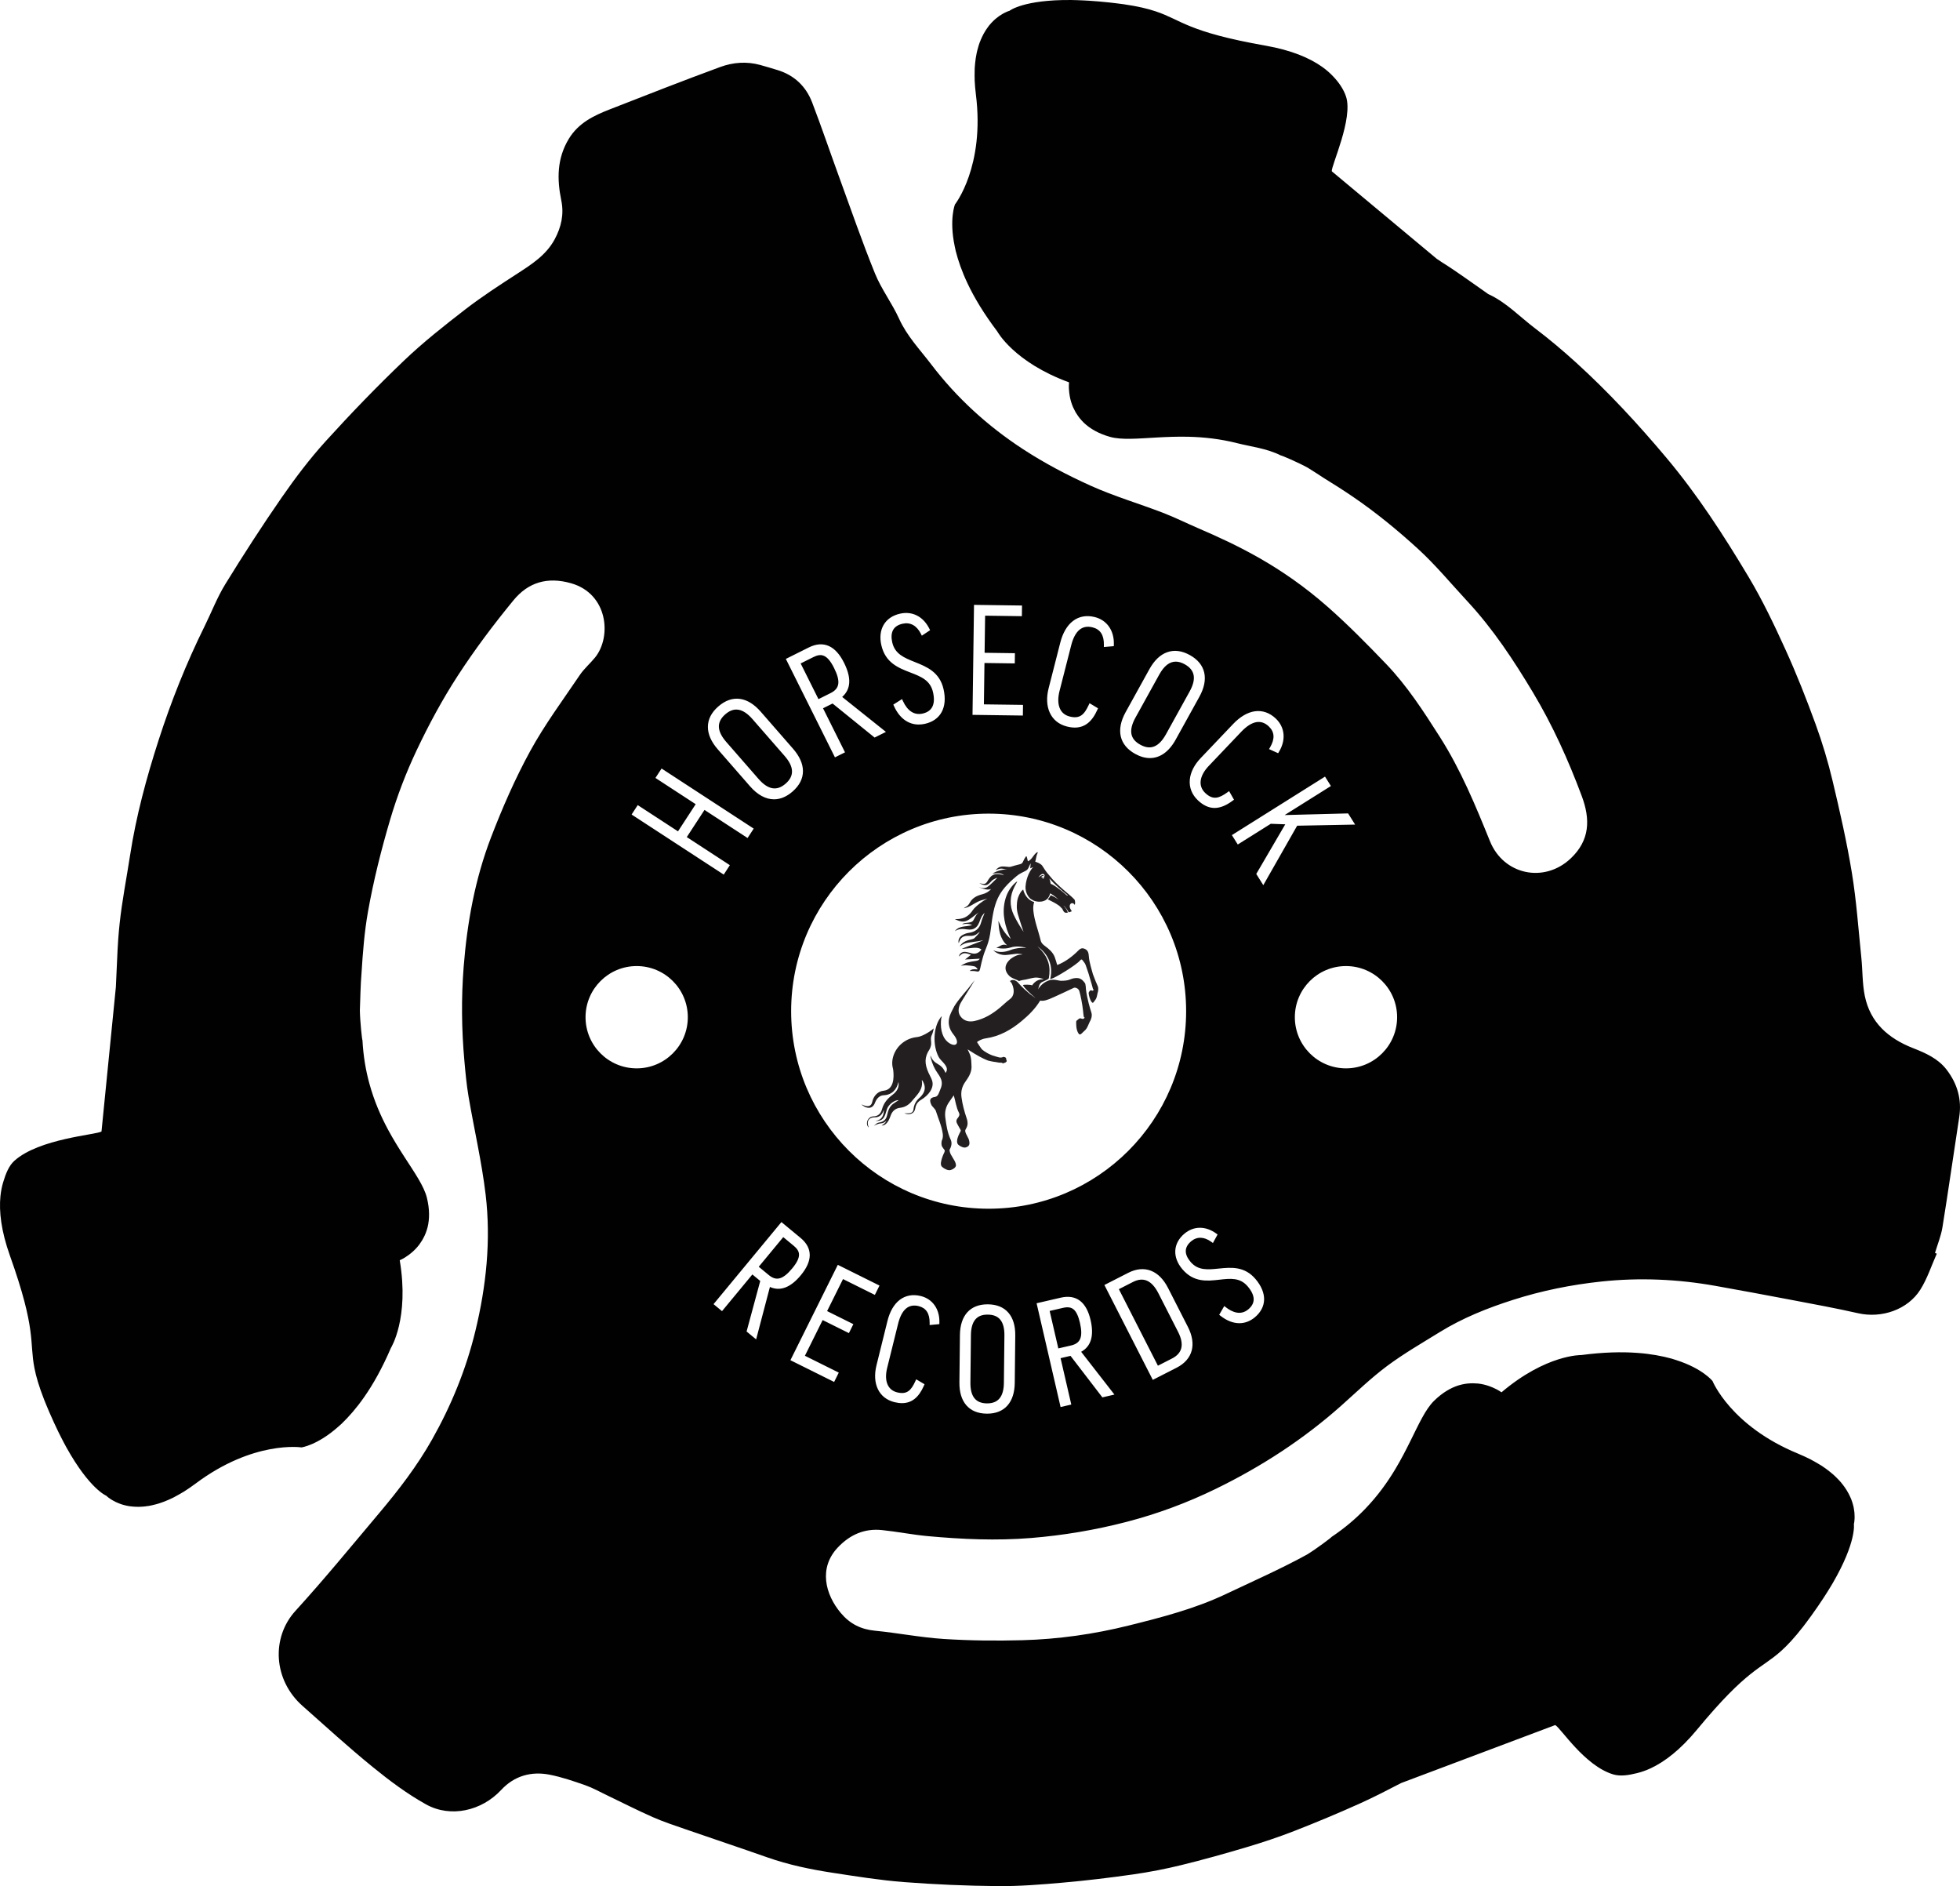 <?xml version="1.0" encoding="UTF-8"?>
<svg id="Layer_1" data-name="Layer 1" xmlns="http://www.w3.org/2000/svg" viewBox="0 0 2078.86 2000">
  <defs>
    <style>
      .cls-1 {
        fill: #010101;
      }

      .cls-2 {
        fill: #231f20;
      }
    </style>
  </defs>
  <path class="cls-1" d="m1256.58,704.38c-3.36-1.87-6.54-2.8-9.53-2.8-6.64,0-12.42,4.57-17.52,13.78l-25.19,45.54c-3.72,6.72-5.17,12.53-4.31,17.28.86,4.7,3.92,8.45,9.37,11.47,5.48,3.03,10.31,3.64,14.79,1.86,4.53-1.79,8.73-6.14,12.48-12.9l25.12-45.41c7.39-13.37,5.69-22.8-5.21-28.82Zm0,0c-3.36-1.87-6.54-2.8-9.53-2.8-6.64,0-12.42,4.57-17.52,13.78l-25.19,45.54c-3.72,6.72-5.17,12.53-4.31,17.28.86,4.7,3.92,8.45,9.37,11.47,5.48,3.03,10.31,3.64,14.79,1.86,4.53-1.79,8.73-6.14,12.48-12.9l25.12-45.41c7.39-13.37,5.69-22.8-5.21-28.82Zm0,0c-3.36-1.87-6.54-2.8-9.53-2.8-6.64,0-12.42,4.57-17.52,13.78l-25.19,45.54c-3.72,6.72-5.17,12.53-4.31,17.28.86,4.7,3.92,8.45,9.37,11.47,5.48,3.03,10.31,3.64,14.79,1.86,4.53-1.79,8.73-6.14,12.48-12.9l25.12-45.41c7.39-13.37,5.69-22.8-5.21-28.82Zm0,0c-3.36-1.87-6.54-2.8-9.53-2.8-6.64,0-12.42,4.57-17.52,13.78l-25.19,45.54c-3.72,6.72-5.17,12.53-4.31,17.28.86,4.7,3.92,8.45,9.37,11.47,5.48,3.03,10.31,3.64,14.79,1.86,4.53-1.79,8.73-6.14,12.48-12.9l25.12-45.41c7.39-13.37,5.69-22.8-5.21-28.82Zm-371.89,4.01c-7.51-15.07-13.98-15.62-21.97-11.63l-13.51,6.73,18.89,37.85,12.81-6.39c5.04-2.51,7.64-5.64,8.2-9.86.56-4.17-.89-9.63-4.42-16.7Zm371.89-4.01c-3.36-1.87-6.54-2.8-9.53-2.8-6.64,0-12.42,4.57-17.52,13.78l-25.19,45.54c-3.72,6.72-5.17,12.53-4.31,17.28.86,4.7,3.92,8.45,9.37,11.47,5.48,3.03,10.31,3.64,14.79,1.86,4.53-1.79,8.73-6.14,12.48-12.9l25.12-45.41c7.39-13.37,5.69-22.8-5.21-28.82Zm-371.89,4.01c-7.51-15.07-13.98-15.62-21.97-11.63l-13.51,6.73,18.89,37.85,12.81-6.39c5.04-2.51,7.64-5.64,8.2-9.86.56-4.17-.89-9.63-4.42-16.7Zm371.89-4.01c-3.36-1.87-6.54-2.8-9.53-2.8-6.64,0-12.42,4.57-17.52,13.78l-25.19,45.54c-3.72,6.72-5.17,12.53-4.31,17.28.86,4.7,3.92,8.45,9.37,11.47,5.48,3.03,10.31,3.64,14.79,1.86,4.53-1.79,8.73-6.14,12.48-12.9l25.12-45.41c7.39-13.37,5.69-22.8-5.21-28.82Zm-424.41,97.18l-34.12-39.1c-5.04-5.77-10.02-9.09-14.82-9.88-.77-.13-1.54-.19-2.3-.19-3.94,0-7.81,1.69-11.75,5.14-4.59,4-6.85,8.43-6.71,13.15.15,4.87,2.77,10.25,7.81,16.02l34.22,39.22c10.05,11.51,19.45,13.16,28.76,5.04,9.38-8.19,9.03-17.81-1.09-29.4Zm52.52-93.17c-7.51-15.07-13.98-15.62-21.97-11.63l-13.51,6.73,18.89,37.85,12.81-6.39c5.04-2.51,7.64-5.64,8.2-9.86.56-4.17-.89-9.63-4.42-16.7Zm371.89-4.01c-3.36-1.87-6.54-2.8-9.53-2.8-6.64,0-12.42,4.57-17.52,13.78l-25.19,45.54c-3.72,6.72-5.17,12.53-4.31,17.28.86,4.7,3.92,8.45,9.37,11.47,5.48,3.03,10.31,3.64,14.79,1.86,4.53-1.79,8.73-6.14,12.48-12.9l25.12-45.41c7.39-13.37,5.69-22.8-5.21-28.82Zm-424.41,97.18l-34.12-39.1c-5.04-5.77-10.02-9.09-14.82-9.88-.77-.13-1.54-.19-2.3-.19-3.94,0-7.81,1.69-11.75,5.14-4.59,4-6.85,8.43-6.71,13.15.15,4.87,2.77,10.25,7.81,16.02l34.22,39.22c10.05,11.51,19.45,13.16,28.76,5.04,9.38-8.19,9.03-17.81-1.09-29.4Zm52.52-93.17c-7.51-15.07-13.98-15.62-21.97-11.63l-13.51,6.73,18.89,37.85,12.81-6.39c5.04-2.51,7.64-5.64,8.2-9.86.56-4.17-.89-9.63-4.42-16.7Zm371.89-4.01c-3.36-1.87-6.54-2.8-9.53-2.8-6.64,0-12.42,4.57-17.52,13.78l-25.19,45.54c-3.72,6.72-5.17,12.53-4.31,17.28.86,4.7,3.92,8.45,9.37,11.47,5.48,3.03,10.31,3.64,14.79,1.86,4.53-1.79,8.73-6.14,12.48-12.9l25.12-45.41c7.39-13.37,5.69-22.8-5.21-28.82Zm-424.41,97.18l-34.12-39.1c-5.04-5.77-10.02-9.09-14.82-9.88-.77-.13-1.54-.19-2.3-.19-3.94,0-7.81,1.69-11.75,5.14-4.59,4-6.85,8.43-6.71,13.15.15,4.87,2.77,10.25,7.81,16.02l34.22,39.22c10.05,11.51,19.45,13.16,28.76,5.04,9.38-8.19,9.03-17.81-1.09-29.4Zm9.78,519.51l-11.19-9.26-26,31.42,10.62,8.78c4.17,3.46,7.95,4.53,11.87,3.38,3.89-1.14,8.14-4.55,13.01-10.43,10.34-12.5,8.32-18.41,1.69-23.89Zm42.74-612.68c-7.51-15.07-13.98-15.62-21.97-11.63l-13.51,6.73,18.89,37.85,12.81-6.39c5.04-2.51,7.64-5.64,8.2-9.86.56-4.17-.89-9.63-4.42-16.7Zm371.89-4.01c-3.36-1.87-6.54-2.8-9.53-2.8-6.64,0-12.42,4.57-17.52,13.78l-25.19,45.54c-3.72,6.72-5.17,12.53-4.31,17.28.86,4.7,3.92,8.45,9.37,11.47,5.48,3.03,10.31,3.64,14.79,1.86,4.53-1.79,8.73-6.14,12.48-12.9l25.12-45.41c7.39-13.37,5.69-22.8-5.21-28.82Zm-414.63,616.69l-11.19-9.26-26,31.42,10.62,8.78c4.17,3.46,7.95,4.53,11.87,3.38,3.89-1.14,8.14-4.55,13.01-10.43,10.34-12.5,8.32-18.41,1.69-23.89Zm-9.78-519.51l-34.12-39.1c-5.04-5.77-10.02-9.09-14.82-9.88-.77-.13-1.54-.19-2.3-.19-3.94,0-7.81,1.69-11.75,5.14-4.59,4-6.85,8.43-6.71,13.15.15,4.87,2.77,10.25,7.81,16.02l34.22,39.22c10.05,11.51,19.45,13.16,28.76,5.04,9.38-8.19,9.03-17.81-1.09-29.4Zm52.52-93.17c-7.51-15.07-13.98-15.62-21.97-11.63l-13.51,6.73,18.89,37.85,12.81-6.39c5.04-2.51,7.64-5.64,8.2-9.86.56-4.17-.89-9.63-4.42-16.7Zm371.89-4.01c-3.36-1.87-6.54-2.8-9.53-2.8-6.64,0-12.42,4.57-17.52,13.78l-25.19,45.54c-3.72,6.72-5.17,12.53-4.31,17.28.86,4.7,3.92,8.45,9.37,11.47,5.48,3.03,10.31,3.64,14.79,1.86,4.53-1.79,8.73-6.14,12.48-12.9l25.12-45.41c7.39-13.37,5.69-22.8-5.21-28.82Zm-424.41,97.18l-34.12-39.1c-5.04-5.77-10.02-9.09-14.82-9.88-.77-.13-1.54-.19-2.3-.19-3.94,0-7.81,1.69-11.75,5.14-4.59,4-6.85,8.43-6.71,13.15.15,4.87,2.77,10.25,7.81,16.02l34.22,39.22c10.05,11.51,19.45,13.16,28.76,5.04,9.38-8.19,9.03-17.81-1.09-29.4Zm9.78,519.51l-11.19-9.26-26,31.42,10.62,8.78c4.17,3.46,7.95,4.53,11.87,3.38,3.89-1.14,8.14-4.55,13.01-10.43,10.34-12.5,8.32-18.41,1.69-23.89Zm42.74-612.68c-7.51-15.07-13.98-15.62-21.97-11.63l-13.51,6.73,18.89,37.85,12.81-6.39c5.04-2.51,7.64-5.64,8.2-9.86.56-4.17-.89-9.63-4.42-16.7Zm176.31,691.04c-2.91-3.6-7.25-5.38-13.28-5.44-.11,0-.22-.01-.32-.01-5.79,0-10.02,1.69-12.93,5.16-3.01,3.59-4.59,9.16-4.67,16.54l-.54,50.33c-.16,14.73,5.54,21.96,17.44,22.09h.32c11.79,0,17.6-7.15,17.75-21.85l.55-50.18c.08-7.39-1.37-12.99-4.32-16.64Zm195.58-695.05c-3.36-1.87-6.54-2.8-9.53-2.8-6.64,0-12.42,4.57-17.52,13.78l-25.19,45.54c-3.72,6.72-5.17,12.53-4.31,17.28.86,4.7,3.92,8.45,9.37,11.47,5.48,3.03,10.31,3.64,14.79,1.86,4.53-1.79,8.73-6.14,12.48-12.9l25.12-45.41c7.39-13.37,5.69-22.8-5.21-28.82Zm-195.58,695.05c-2.91-3.6-7.25-5.38-13.28-5.44-.11,0-.22-.01-.32-.01-5.79,0-10.02,1.69-12.93,5.16-3.01,3.59-4.59,9.16-4.67,16.54l-.54,50.33c-.16,14.73,5.54,21.96,17.44,22.09h.32c11.79,0,17.6-7.15,17.75-21.85l.55-50.18c.08-7.39-1.37-12.99-4.32-16.64Zm-219.05-78.36l-11.19-9.26-26,31.42,10.62,8.78c4.17,3.46,7.95,4.53,11.87,3.38,3.89-1.14,8.14-4.55,13.01-10.43,10.34-12.5,8.32-18.41,1.69-23.89Zm-9.78-519.51l-34.12-39.1c-5.04-5.77-10.02-9.09-14.82-9.88-.77-.13-1.54-.19-2.3-.19-3.94,0-7.81,1.69-11.75,5.14-4.59,4-6.85,8.43-6.71,13.15.15,4.87,2.77,10.25,7.81,16.02l34.22,39.22c10.05,11.51,19.45,13.16,28.76,5.04,9.38-8.19,9.03-17.81-1.09-29.4Zm52.52-93.17c-7.51-15.07-13.98-15.62-21.97-11.63l-13.51,6.73,18.89,37.85,12.81-6.39c5.04-2.51,7.64-5.64,8.2-9.86.56-4.17-.89-9.63-4.42-16.7Zm371.89-4.01c-3.36-1.87-6.54-2.8-9.53-2.8-6.64,0-12.42,4.57-17.52,13.78l-25.19,45.54c-3.72,6.72-5.17,12.53-4.31,17.28.86,4.7,3.92,8.45,9.37,11.47,5.48,3.03,10.31,3.64,14.79,1.86,4.53-1.79,8.73-6.14,12.48-12.9l25.12-45.41c7.39-13.37,5.69-22.8-5.21-28.82Zm-424.41,97.18l-34.12-39.1c-5.04-5.77-10.02-9.09-14.82-9.88-.77-.13-1.54-.19-2.3-.19-3.94,0-7.81,1.69-11.75,5.14-4.59,4-6.85,8.43-6.71,13.15.15,4.87,2.77,10.25,7.81,16.02l34.22,39.22c10.05,11.51,19.45,13.16,28.76,5.04,9.38-8.19,9.03-17.81-1.09-29.4Zm9.78,519.51l-11.19-9.26-26,31.42,10.62,8.78c4.17,3.46,7.95,4.53,11.87,3.38,3.89-1.14,8.14-4.55,13.01-10.43,10.34-12.5,8.32-18.41,1.69-23.89Zm42.74-612.68c-7.51-15.07-13.98-15.62-21.97-11.63l-13.51,6.73,18.89,37.85,12.81-6.39c5.04-2.51,7.64-5.64,8.2-9.86.56-4.17-.89-9.63-4.42-16.7Zm176.31,691.04c-2.91-3.6-7.25-5.38-13.28-5.44-.11,0-.22-.01-.32-.01-5.79,0-10.02,1.69-12.93,5.16-3.01,3.59-4.59,9.16-4.67,16.54l-.54,50.33c-.16,14.73,5.54,21.96,17.44,22.09h.32c11.79,0,17.6-7.15,17.75-21.85l.55-50.18c.08-7.39-1.37-12.99-4.32-16.64Zm84.43,3.24c-1.65-7.11-3.82-11.75-6.65-14.17-2.7-2.3-6.29-2.84-11.31-1.68l-14.16,3.27,9.19,39.73,13.42-3.1c5.28-1.22,8.43-3.57,9.9-7.38,1.45-3.78,1.33-9.24-.39-16.67Zm104.12,9.65l-20.9-40.96c-3.5-6.86-7.56-11.34-12.08-13.31-4.4-1.92-9.41-1.48-14.9,1.32l-14.95,7.63,41.41,81.16,14.95-7.63c5.42-2.76,8.73-6.48,9.84-11.05,1.16-4.74.02-10.52-3.37-17.16Zm7.03-707.94c-3.36-1.87-6.54-2.8-9.53-2.8-6.64,0-12.42,4.57-17.52,13.78l-25.19,45.54c-3.72,6.72-5.17,12.53-4.31,17.28.86,4.7,3.92,8.45,9.37,11.47,5.48,3.03,10.31,3.64,14.79,1.86,4.53-1.79,8.73-6.14,12.48-12.9l25.12-45.41c7.39-13.37,5.69-22.8-5.21-28.82Zm-7.03,707.94l-20.9-40.96c-3.5-6.86-7.56-11.34-12.08-13.31-4.4-1.92-9.41-1.48-14.9,1.32l-14.95,7.63,41.41,81.16,14.95-7.63c5.42-2.76,8.73-6.48,9.84-11.05,1.16-4.74.02-10.52-3.37-17.16Zm-104.12-9.65c-1.65-7.11-3.82-11.75-6.65-14.17-2.7-2.3-6.29-2.84-11.31-1.68l-14.16,3.27,9.19,39.73,13.42-3.1c5.28-1.22,8.43-3.57,9.9-7.38,1.45-3.78,1.33-9.24-.39-16.67Zm-84.43-3.24c-2.91-3.6-7.25-5.38-13.28-5.44-.11,0-.22-.01-.32-.01-5.79,0-10.02,1.69-12.93,5.16-3.01,3.59-4.59,9.16-4.67,16.54l-.54,50.33c-.16,14.73,5.54,21.96,17.44,22.09h.32c11.79,0,17.6-7.15,17.75-21.85l.55-50.18c.08-7.39-1.37-12.99-4.32-16.64Zm-219.05-78.36l-11.19-9.26-26,31.42,10.62,8.78c4.17,3.46,7.95,4.53,11.87,3.38,3.89-1.14,8.14-4.55,13.01-10.43,10.34-12.5,8.32-18.41,1.69-23.89Zm-9.78-519.51l-34.12-39.1c-5.04-5.77-10.02-9.09-14.82-9.88-.77-.13-1.54-.19-2.3-.19-3.94,0-7.81,1.69-11.75,5.14-4.59,4-6.85,8.43-6.71,13.15.15,4.87,2.77,10.25,7.81,16.02l34.22,39.22c10.05,11.51,19.45,13.16,28.76,5.04,9.38-8.19,9.03-17.81-1.09-29.4Zm52.52-93.17c-7.51-15.07-13.98-15.62-21.97-11.63l-13.51,6.73,18.89,37.85,12.81-6.39c5.04-2.51,7.64-5.64,8.2-9.86.56-4.17-.89-9.63-4.42-16.7Zm371.89-4.01c-3.36-1.87-6.54-2.8-9.53-2.8-6.64,0-12.42,4.57-17.52,13.78l-25.19,45.54c-3.72,6.72-5.17,12.53-4.31,17.28.86,4.7,3.92,8.45,9.37,11.47,5.48,3.03,10.31,3.64,14.79,1.86,4.53-1.79,8.73-6.14,12.48-12.9l25.12-45.41c7.39-13.37,5.69-22.8-5.21-28.82Zm808.1,429.9c-9.13-11.91-22.44-17.7-35.72-22.91-26.17-10.29-45.29-27.05-51.08-55.39-2.69-13.18-2.27-26.98-3.66-40.45-3.1-30.01-5.17-60.2-10.03-89.92-5.35-32.76-12.76-65.22-20.44-97.53-4.83-20.35-10.88-40.53-18.05-60.19-9.69-26.61-20.09-53.03-31.81-78.8-11.95-26.28-24.43-52.53-39.22-77.27-26.36-44.08-54.23-87.19-87.47-126.71-29.85-35.5-61.2-69.43-95.49-100.6-13.99-12.71-28.5-24.95-43.58-36.35-16.29-12.32-30.48-27.59-49.46-36.25-.69-.32-1.26-.88-1.89-1.31-15.74-10.87-31.12-22.33-47.33-32.45-1.89-1.18-3.73-2.42-5.53-3.68l-111.39-92.87c-.42-6.38,22.91-56.13,15.08-79.36-2.46-7.28-7.14-14.49-13.73-21.36-3.25-3.48-7.1-6.8-11.54-9.99-13.44-9.52-32.51-17.59-59.61-22.41-83.68-14.72-89.1-27.13-116.82-36.39-8.43-2.84-18.87-5.38-34.23-7.62-2.22-.29-4.55-.63-6.95-.89-2.36-.3-4.91-.64-7.53-.89-7.91-.83-15.29-1.51-22.13-1.93-2.22-.15-4.47-.27-6.62-.35-4.36-.23-8.42-.31-12.34-.4-50.66-.44-65.39,11.44-65.39,11.44,0,0-.14.08-.26.11-.07-.07-.11-.04-.14,0-.23.07-.52.22-.93.33-.07,0-.15.07-.22.07-.45.14-.93.4-1.49.58-.04.03-.18.11-.22.14-.56.18-1.15.47-1.82.84-.08,0-.19.1-.3.14-.71.33-1.38.76-2.23,1.23-.15.08-.33.19-.45.3-.85.46-1.63,1.01-2.53,1.59-.18.11-.3.22-.48.33-.97.65-1.86,1.38-2.8,2.14t-.11.11c-.97.73-1.9,1.56-2.87,2.51l-.56.54c-.49.47-.94.98-1.42,1.46-.23.21-.49.47-.64.68-.67.81-1.38,1.57-2.09,2.41-.04.11-.15.22-.23.29-.6.8-1.16,1.56-1.76,2.44-.22.29-.45.58-.64.91-.45.65-.94,1.34-1.35,2.03-.22.37-.49.77-.68,1.17-.49.69-.82,1.38-1.24,2.07-.22.44-.45.88-.68,1.39-.41.69-.75,1.38-1.09,2.14-.3.51-.45,1.02-.64,1.5-.46.8-.76,1.6-1.03,2.51-.23.44-.42.98-.64,1.42-.34,1.06-.65,2-1.03,3.02-.12.47-.27.84-.38,1.31-.5,1.5-.92,3.06-1.31,4.66-.03.04,0,.08,0,.08-.42,1.57-.73,3.24-1.01,4.88-.12.62-.23,1.09-.31,1.68-.2,1.2-.43,2.44-.52,3.68-.12.69-.16,1.38-.28,2.15-.16,1.16-.21,2.37-.33,3.64-.01.73-.09,1.53-.18,2.33-.01,1.24-.1,2.56-.07,3.83-.08.8-.05,1.64-.03,2.55-.08,1.32.01,2.67.04,4.09-.05.84.02,1.71.01,2.59.06,1.53.23,3.17.32,4.74.06.8.13,1.53.16,2.37.2,2.4.47,4.81.78,7.4.03.04,0,.07,0,.07,9.76,76.55-22.15,116.85-22.15,116.85,0,0-6.33,15.63-.26,44.45.31,1.64.7,3.28,1.06,4.96,2.56,10.07,6.47,21.63,12.63,34.56,7.13,15.08,17.28,31.98,31.4,50.65,0,0,17.53,32.61,76.18,54.07,0,0-.59,4.26.16,10.61.17,1.28.3,2.66.58,4.05.63,3.58,1.7,7.44,3.43,11.53.73,1.53,1.53,3.21,2.43,4.85.48.84.91,1.65,1.5,2.45,2,3.25,4.59,6.43,7.78,9.54,6.41,6.04,15.34,11.35,27.65,14.81,12.14,3.35,29.01,1.8,49.59.62,10.28-.56,21.49-1.07,33.58-.78,16.04.41,33.44,2.17,52.07,6.93,13.94,3.54,30.82,5.36,45.9,12.92.32-.31,18.09,7.25,28.41,12.94,5.81,3.58,11.55,7.29,17.25,11.06,10.37,6.35,20.62,12.89,30.66,19.72,24.2,16.46,47.08,35.23,68.74,54.97,18.98,17.3,35.49,37.34,53.02,56.23,27.1,29.22,48.89,62.35,69.27,96.33,20.9,34.86,37.57,71.85,51.79,109.95,9.17,24.56,8.7,46.83-11.8,66.15-28.13,26.51-71.12,17.34-85.55-18.26-15.36-37.92-30.94-75.71-53.08-110.48-17.33-27.23-34.81-54.32-57.2-77.66-19.96-20.81-40.29-41.46-61.86-60.44-49.39-43.49-96.71-65.87-137.12-83.27-12.65-5.45-25.03-11.63-37.88-16.57-25.47-9.78-51.82-17.51-76.62-28.71-24.81-11.2-49.2-24.04-71.96-38.93-37.16-24.3-69.91-54.12-96.92-89.6-11.94-15.68-25.73-29.96-34.1-48.44-7.46-16.46-18.77-31.26-25.55-47.94-13.75-33.85-25.67-68.44-38.2-102.78-9.54-26.16-18.47-52.55-28.43-78.54-6.57-17.13-18.93-28.97-36.81-34.42-6.12-1.87-12.25-3.73-18.42-5.42-14.3-3.93-28.77-2.78-42.25,2.17-39.31,14.44-78.31,29.75-117.33,44.99-17.01,6.65-33.12,14.37-43.31,31.18-12.61,20.81-12.66,42.66-7.99,65.3,3.05,14.76-.03,28.35-7.09,41.4-9.06,16.72-24.33,26.37-39.65,36.32-18.63,12.09-37.36,24.19-54.92,37.74-22.44,17.33-44.83,34.98-65.3,54.54-28.63,27.34-56.2,55.91-82.82,85.23-16.96,18.68-32.34,39-46.74,59.77-20.83,30.03-40.66,60.8-59.83,91.92-8.67,14.07-14.63,29.78-21.99,44.66-19.32,39.05-35.43,79.43-48.79,120.84-12.88,39.95-23.84,80.44-30.23,122.03-3.73,24.26-8.53,48.39-11.12,72.77-.57,5.31-1.03,10.63-1.43,15.96h0c-.91,10.95-1.86,40.01-2.52,50.98l-15.24,153.15c-5.34,3.51-66.14,7.41-92.42,31.07-5.71,5.14-9.07,13.37-11.79,22.49-1.41,4.55-2.4,9.54-2.97,14.98-1.63,16.38.77,36.95,9.98,62.89,28.57,80.02,20.46,90.87,26.1,119.54,1.71,8.73,4.66,19.06,10.31,33.52.84,2.08,1.69,4.26,2.65,6.48.91,2.2,1.88,4.59,2.95,6.99,3.19,7.28,6.25,14.04,9.26,20.19.97,2.01,1.98,4.02,2.97,5.92,1.96,3.91,3.89,7.49,5.76,10.94,24.66,44.25,42.26,51.18,42.26,51.18,0,0,.14.09.22.17-.02.1.03.12.07.13.18.16.45.34.75.64.03.07.13.1.17.16.34.32.81.61,1.24,1.01.05.01.18.1.23.12.44.39.98.77,1.63,1.17.03.07.18.11.27.19.63.45,1.34.82,2.18,1.33.13.09.32.19.47.24.83.51,1.69.92,2.64,1.41.18.11.33.15.52.26,1.05.52,2.12.94,3.24,1.37q.05.02.16.05c1.11.48,2.29.87,3.59,1.25l.76.22c.65.19,1.31.33,1.96.51.3.09.65.19.91.22,1.03.19,2.05.42,3.13.63.11-.02.26.02.36.05.99.13,1.94.24,2.99.33.37.05.73.1,1.11.1.79.07,1.63.16,2.44.17.43.02.9.05,1.34.02.85.08,1.62.03,2.42.05.49-.02.98-.04,1.54-.09.8.02,1.57-.03,2.41-.11.59.01,1.11-.11,1.61-.18.92-.01,1.77-.14,2.69-.36.5-.01,1.06-.12,1.56-.14,1.08-.22,2.06-.42,3.13-.6.47-.13.86-.18,1.33-.31,1.54-.31,3.12-.72,4.7-1.17.05.01.06-.04.06-.04,1.57-.4,3.19-.96,4.75-1.53.6-.21,1.06-.34,1.61-.56,1.14-.42,2.33-.83,3.45-1.37.66-.24,1.29-.54,2.01-.82,1.1-.44,2.17-.99,3.33-1.51.64-.35,1.38-.68,2.12-1,1.08-.61,2.27-1.18,3.36-1.83.74-.32,1.45-.76,2.23-1.24,1.19-.57,2.31-1.32,3.54-2.05.75-.37,1.48-.86,2.24-1.28,1.3-.81,2.65-1.77,3.96-2.63.67-.45,1.27-.87,1.98-1.31,2-1.36,3.96-2.79,6.06-4.33,0-.05.06-.04.06-.04,61.72-46.33,112.53-38.51,112.53-38.51,0,0,16.71-2.21,38.76-21.73,1.27-1.09,2.5-2.24,3.79-3.37,7.48-7.21,15.6-16.33,23.8-28.07,9.58-13.65,19.26-30.83,28.51-52.34,0,0,19.68-31.35,9.34-92.95,0,0,4.01-1.58,9.15-5.37,1.03-.78,2.17-1.59,3.23-2.52,2.8-2.31,5.63-5.15,8.33-8.68.97-1.38,2.04-2.91,3.02-4.51.5-.83.98-1.6,1.39-2.51,1.84-3.34,3.32-7.17,4.44-11.47,2.08-8.56,2.29-18.95-.79-31.37-3.09-12.2-12.78-26.1-23.97-43.4-5.57-8.67-11.56-18.16-17.28-28.81-7.57-14.15-14.64-30.15-19.71-48.7-3.81-13.86-6.45-29.06-7.34-45.91-.42-.12-2.59-19.97-2.75-31.75.42-12.17.73-27.5,1.76-39.66,1.38-21.76,3.04-43.55,6.84-64.91,5.83-32.86,14-65.46,23.46-97.48,7.43-25.14,16.9-49.93,28.12-73.61,12.87-27.17,27.25-53.89,43.61-79.08,18.06-27.82,38.13-54.5,59.2-80.14,15.47-18.82,35.77-25.22,61.09-17.97,39.14,11.2,43.19,56.77,25.35,78.74-5.14,6.33-11.54,11.74-16.07,18.44-18.02,26.67-37.34,52.68-52.74,80.82-16,29.26-29.46,60.14-41.45,91.31-16.95,44.08-25.38,90.31-29.08,137.45-2.6,33.27-2.23,66.44.77,99.62,1.14,12.67,2.29,25.38,4.42,37.91,5.9,34.68,13.98,69.08,18.12,103.95,5.77,48.67.63,97.1-10.9,144.67-9.81,40.48-25.43,78.72-45.93,115.05-15.89,28.15-35.45,53.55-56.16,78.12-29.28,34.75-58.1,69.96-88.7,103.53-25.89,28.4-23.55,73.32,7.43,100.77,24.66,21.86,49.02,44.11,74.57,64.88,17.76,14.45,36.37,28.38,56.3,39.49,26.38,14.71,59.34,6.86,79.81-15.16,13.95-15.02,31.87-20.1,51.64-16.2,12.74,2.52,25.2,6.81,37.5,11.1,7.86,2.74,15.24,6.9,22.79,10.51,16.29,7.79,32.38,16.05,48.9,23.33,11.41,5.03,23.34,8.93,35.14,13.02,28.73,9.96,57.59,19.55,86.27,29.64,22.71,8,46.14,12.84,69.81,16.45,24.95,3.81,49.95,7.85,75.08,9.79,33.05,2.54,66.25,3.97,99.41,4.27,23.1.22,46.28-1.65,69.32-3.69,24.95-2.19,49.86-5.19,74.66-8.73,17.11-2.45,34.16-5.75,50.95-9.87,23.31-5.72,46.45-12.18,69.46-19.05,17.06-5.1,34.03-10.73,50.61-17.22,23.57-9.21,46.95-18.96,70.01-29.37,14.62-6.6,28.86-14.02,43.13-21.39l163.32-61.44c5.75,2.79,31.05,43.19,61.55,52.31,7.36,2.21,16.12.96,25.35-1.37,4.63-1.12,9.43-2.82,14.39-5.11,14.91-6.98,31.36-19.57,48.93-40.75,54.14-65.48,67.61-64.07,89.36-83.59,6.63-5.93,14-13.75,23.53-26,1.35-1.78,2.79-3.64,4.21-5.6,1.43-1.91,2.98-3.96,4.5-6.11,4.62-6.46,8.86-12.55,12.6-18.29,1.23-1.85,2.45-3.75,3.58-5.58,2.35-3.67,4.43-7.17,6.44-10.53,25.41-43.83,22.36-62.5,22.36-62.5,0,0,.01-.17.03-.28.1-.03.09-.08.08-.13.04-.23.06-.56.17-.97.04-.06.01-.16.05-.23.09-.45.11-1,.23-1.57-.02-.05,0-.22-.02-.27.12-.57.16-1.23.18-1.99.04-.07,0-.22.02-.33.06-.78.02-1.58.03-2.55,0-.17,0-.38-.04-.53.02-.98-.07-1.93-.13-2.99,0-.22-.04-.37-.05-.59-.09-1.16-.28-2.3-.48-3.48t-.04-.16c-.15-1.2-.42-2.42-.76-3.73l-.2-.76c-.17-.65-.39-1.3-.56-1.95-.08-.3-.17-.66-.28-.89-.37-.99-.68-1.98-1.06-3.01-.07-.09-.11-.24-.14-.34-.4-.92-.79-1.78-1.25-2.74-.14-.34-.28-.68-.47-1-.35-.72-.71-1.48-1.11-2.18-.2-.38-.42-.81-.67-1.17-.36-.76-.8-1.4-1.2-2.1-.26-.41-.53-.83-.86-1.28-.4-.7-.83-1.33-1.33-2.01-.29-.51-.66-.9-.98-1.3-.47-.78-1.02-1.45-1.68-2.13-.27-.41-.65-.84-.92-1.26-.74-.82-1.42-1.55-2.12-2.38-.35-.34-.59-.65-.94-.99-1.06-1.16-2.21-2.31-3.41-3.43-.02-.05-.07-.04-.07-.04-1.15-1.14-2.45-2.24-3.75-3.29-.48-.41-.83-.74-1.3-1.1-.94-.77-1.91-1.58-2.94-2.27-.55-.44-1.12-.82-1.73-1.31-.94-.71-1.96-1.35-3.01-2.09-.63-.36-1.28-.83-1.94-1.3-1.07-.62-2.17-1.35-3.29-1.95-.66-.47-1.4-.86-2.2-1.29-1.11-.72-2.32-1.3-3.57-1.99-.71-.45-1.5-.83-2.26-1.27-1.36-.7-2.87-1.37-4.28-2.06-.73-.34-1.4-.64-2.14-1.03-2.19-1.02-4.42-1.97-6.82-2.98-.05.01-.06-.04-.06-.04-71.38-29.33-90.66-76.98-90.66-76.98,0,0-10.45-13.23-38.51-22.19-1.58-.53-3.2-1-4.83-1.53-10.02-2.74-22.01-5.06-36.29-6.09-16.63-1.25-36.35-.78-59.56,2.28,0,0-37.01-.87-84.64,39.52,0,0-3.42-2.62-9.3-5.11-1.2-.48-2.47-1.05-3.82-1.49-3.41-1.21-7.3-2.2-11.71-2.71-1.69-.13-3.55-.26-5.42-.28-.97-.01-1.88-.03-2.87.08-3.82.14-7.86.82-12.14,2.06-8.41,2.59-17.44,7.73-26.54,16.73-8.9,8.89-15.89,24.33-25.03,42.8-4.6,9.22-9.69,19.22-15.92,29.58-8.28,13.75-18.41,28.01-31.75,41.85-9.96,10.37-21.67,20.41-35.69,29.8,0,.5-15.87,12.46-25.88,18.61-28.05,15.4-57.47,28.35-86.43,42.08-32.75,15.52-67.69,24.53-102.65,33.23-37.09,9.24-74.87,14.58-113.04,15.62-27.78.75-55.68.46-83.4-1.32-24.41-1.57-48.59-6.38-72.97-8.75-14.94-1.45-26.51-7.28-36.19-18.79-16.47-19.57-23.87-47.77-3-69.65,12.82-13.44,28.11-20.16,46.53-18.28,16.21,1.65,32.26,4.91,48.48,6.41,36.52,3.37,73.04,5.01,109.8,2.01,34.28-2.8,68.03-8.49,101.15-17.07,32.6-8.45,64.3-20.2,94.64-34.98,48.19-23.48,92.87-52.43,133.04-88.15,16.04-14.26,31.52-29.32,48.67-42.11,17.77-13.24,37.11-24.38,56.01-36.05,24.29-15,50.65-25.51,77.71-34.16,30.48-9.74,61.77-16.05,93.57-19.43,40.63-4.33,81.1-2.54,121.31,4.64,26.62,4.76,53.22,9.67,79.78,14.73,23.84,4.55,47.73,8.89,71.38,14.26,24.66,5.59,52.46-3.6,65.97-25.08,7.36-11.71,11.71-25.33,17.41-38.09l-1.9-.78c2.7-9.08,6.41-18,7.91-27.27,6.27-38.83,11.78-77.77,17.77-116.64,2.9-18.84-1.9-35.48-13.35-50.4Zm-653.06-300.81l-49.06,30.8,67.3-1.75,7.44,11.85-61.48,1.19-35.91,63.04-7.46-11.88,30.75-52.64-15.37-.56-34.99,21.97-6.26-9.96,98.78-62.03,6.26,9.97Zm-80.63-79.25c8.02-1.12,15.71,1.57,22.24,7.79,9.61,9.15,10.89,22.62,3.33,35.15l-.92,1.53-9.64-4.36,1.12-1.91c5.24-9.03,4.8-16.27-1.35-22.13-4.07-3.87-8.56-5.39-13.36-4.52-4.96.91-10.27,4.3-15.77,10.07l-34.5,36.24c-10.14,10.65-11.56,21.41-3.8,28.8,8.14,7.75,14.54,5.73,23.49-.7l1.8-1.3,5.2,9.11-1.42,1.05c-6.88,5.13-13.22,7.7-19.23,7.7s-11.96-2.71-17.64-8.11c-6.33-6.03-9.3-13.55-8.59-21.74.67-7.84,4.67-15.8,11.56-23.03l34.5-36.24c7.32-7.69,15.27-12.32,22.98-13.4Zm-137.09.91l25.2-45.55c5.12-9.24,11.41-15.28,18.72-17.93,7.53-2.73,15.65-1.73,24.16,2.97,16.84,9.32,20.52,25.46,10.1,44.28l-25.12,45.41c-7.12,12.87-16.65,19.53-27.32,19.53-5.01,0-10.26-1.46-15.63-4.44-16.84-9.31-20.52-25.45-10.11-44.27Zm-81.68-25.3l12.38-48.47c2.62-10.29,7.29-18.22,13.5-22.93,6.44-4.9,14.47-6.31,23.2-4.08,12.86,3.28,20.56,14.41,20.1,29.04l-.06,1.78-10.54.91.04-2.22c.16-10.43-3.76-16.53-12-18.63-11.09-2.84-18.73,3.58-22.69,19.08l-12.38,48.47c-1.76,6.91-1.74,13.05.08,17.75,1.85,4.79,5.44,7.9,10.69,9.24,10.89,2.78,15.48-2.11,20.14-12.1l.94-2.01,8.98,5.4-.72,1.62c-5.66,12.69-13.36,18.82-23.88,18.82-2.64,0-5.47-.39-8.48-1.16-8.47-2.16-14.74-7.27-18.13-14.76-3.24-7.17-3.64-16.07-1.17-25.75Zm-79.14-88.44l50.91.69-.15,11.3-38.99-.53-.54,39.35,32.16.44-.15,10.83-32.16-.44-.59,43.86,41.48.56-.15,11.3-53.41-.73,1.59-116.63Zm-95.92,21.31c3.5-6.06,9.55-10.21,17.51-11.99,13-2.92,24.61,3.04,31.04,15.94l.79,1.58-8.76,5.83-1.01-2.02c-4.37-8.7-11.24-12.49-19.35-10.67-5.04,1.12-8.5,3.46-10.28,6.95-1.67,3.28-1.93,7.56-.77,12.74,2.79,12.48,12.67,16.42,24.1,20.99,12.31,4.92,26.26,10.49,30.38,28.89,4.3,19.17-3.11,32.84-19.8,36.59-2.24.5-4.43.74-6.56.74-11.18,0-20.53-6.86-26.25-19.55l-.72-1.58,9.26-5.85.95,2.07c4.91,10.66,12.13,15.25,20.88,13.29,10.17-2.28,13.89-9.87,11.05-22.56-2.88-12.83-12.78-16.64-24.25-21.06-12.36-4.77-26.38-10.17-30.61-29.06-1.81-8.06-.98-15.42,2.4-21.27Zm-79.35,23.87c7.78-3.88,14.96-4.39,21.35-1.52,6.17,2.77,11.58,8.74,16.06,17.73,8,16.03,7.36,27.92-1.97,36.24l46.41,37.07-12.02,6-44.57-36.1-10.13,5.05,23.31,46.71-10.67,5.33-52.08-104.38,24.31-12.13Zm-95.96,62.56c7.37-6.43,15.12-9.13,23.04-8.03,7.65,1.06,15.07,5.65,22.03,13.63l34.12,39.1c7.01,8.02,10.58,16.02,10.61,23.76.03,8.01-3.69,15.33-11.06,21.76-6.29,5.49-12.95,8.22-19.62,8.22-8.71,0-17.44-4.64-25.45-13.81l-34.23-39.22c-6.94-7.96-10.47-15.94-10.47-23.71-.01-8.01,3.7-15.31,11.03-21.7Zm-85.44,104.58l42.7,27.83,18.77-28.8-42.69-27.83,6.51-9.99,97.71,63.71-6.51,9.98-45.68-29.78-18.78,28.8,45.69,29.78-6.51,9.99-97.72-63.7,6.51-9.99Zm-1.12,279.15c-29.95,0-54.24-24.29-54.24-54.24s24.29-54.23,54.24-54.23,54.24,24.28,54.24,54.23-24.29,54.24-54.24,54.24Zm141.32,231.8l-14.62,55.58-10.12-8.37,14.48-53.56-8.35-6.91-32.19,38.9-8.99-7.43,72-87.02,20.3,16.79c6.49,5.38,9.76,11.55,9.73,18.34-.04,6.56-3.21,13.69-9.42,21.19-10.87,13.15-21.91,17.34-32.82,12.49Zm88.5,39.44l-4.72,9.5-27.85-13.84-18.82,37.86,35.92,17.86-4.92,9.9-46.37-23.05,50.27-101.13,44.22,21.98-4.93,9.9-33.77-16.78-16.88,33.95,27.85,13.85Zm91.2-.03l-10.31.97.02-2.22c.08-10.06-3.74-15.9-11.68-17.87-5.26-1.3-9.75-.43-13.34,2.58-3.72,3.13-6.54,8.51-8.4,15.98l-11.63,46.96c-3.41,13.77.54,23.46,10.56,25.94,10.5,2.61,14.89-2.14,19.31-11.8l.93-2.02,8.84,5.23-.71,1.62c-5.43,12.41-12.92,18.41-23.21,18.41-2.51,0-5.19-.35-8.04-1.06-16.42-4.07-23.88-19.43-19-39.12l11.63-46.96c2.48-9.99,6.94-17.7,12.92-22.31,6.22-4.79,13.98-6.22,22.47-4.11,12.48,3.09,20.03,13.82,19.69,28l-.05,1.78Zm79.98,62.31c-.23,20.76-10.88,32.63-29.24,32.63h-.47c-9.42-.11-16.75-3.15-21.79-9.06-4.88-5.73-7.31-13.83-7.19-24.06l.54-50.33c.23-20.67,10.87-32.49,29.23-32.49.16,0,.31,0,.47,0,9.48.1,16.83,3.15,21.85,9.05,4.85,5.71,7.25,13.81,7.14,24.06l-.54,50.19Zm-27.7-184.68c-115.69,0-209.47-93.78-209.47-209.47s93.78-209.47,209.47-209.47,209.47,93.78,209.47,209.47-93.78,209.47-209.47,209.47Zm120.63,200.03l-33.77-44.01-10.56,2.44,11.37,49.19-11.36,2.63-25.44-110.04,25.66-5.93c8.22-1.9,15.1-.75,20.48,3.4,5.19,4.01,8.93,10.85,11.12,20.34,3.85,16.63.48,27.93-10,33.66l35.29,45.36-12.79,2.96Zm94.72-49.54c-2.04,7.55-7.54,13.8-15.9,18.06l-25.34,12.93-51.33-100.6,25.34-12.93c8.39-4.28,16.69-5.04,24-2.2,7.32,2.84,13.44,9.01,18.2,18.34l21.1,41.36c4.57,8.96,5.93,17.62,3.93,25.04Zm67.18-35.51c-5.05,4.27-10.71,6.4-16.61,6.4-6.54,0-13.38-2.62-20.01-7.84l-1.37-1.07,5.38-9.27,1.81,1.39c6.24,4.83,15.43,9.1,23.76,2.05,3.77-3.18,5.66-6.78,5.63-10.68-.05-4.1-2.15-8.64-6.26-13.5-8.18-9.69-18.37-8.53-30.16-7.19-12.75,1.45-27.19,3.1-39.3-11.24-10.68-12.64-9.82-27.36,2.19-37.52,9.87-8.33,22.52-8.42,33.82-.22l1.43,1.03-4.96,9.03-1.83-1.32c-7.61-5.48-15.17-5.65-21.28-.49-3.8,3.21-5.71,6.75-5.68,10.51.03,3.54,1.72,7.32,5.02,11.23,7.96,9.42,18.18,8.38,30.01,7.18,12.76-1.29,27.24-2.76,39.03,11.2,6.08,7.2,9.2,14.73,9.02,21.79-.18,6.95-3.51,13.36-9.64,18.53Zm96.48-263.82c-29.95,0-54.23-24.29-54.23-54.24s24.28-54.23,54.23-54.23,54.24,24.28,54.24,54.23-24.28,54.24-54.24,54.24Zm-218.2-343.21c5.48,3.03,10.31,3.64,14.79,1.86,4.53-1.79,8.73-6.14,12.48-12.9l25.12-45.41c7.39-13.37,5.69-22.8-5.21-28.82-3.36-1.87-6.54-2.8-9.53-2.8-6.64,0-12.42,4.57-17.52,13.78l-25.19,45.54c-3.72,6.72-5.17,12.53-4.31,17.28.86,4.7,3.92,8.45,9.37,11.47Zm19.25,581.71c-3.5-6.86-7.56-11.34-12.08-13.31-4.4-1.92-9.41-1.48-14.9,1.32l-14.95,7.63,41.41,81.16,14.95-7.63c5.42-2.76,8.73-6.48,9.84-11.05,1.16-4.74.02-10.52-3.37-17.16l-20.9-40.96Zm-83.22,31.31c-1.65-7.11-3.82-11.75-6.65-14.17-2.7-2.3-6.29-2.84-11.31-1.68l-14.16,3.27,9.19,39.73,13.42-3.1c5.28-1.22,8.43-3.57,9.9-7.38,1.45-3.78,1.33-9.24-.39-16.67Zm-97.71-8.68c-.11,0-.22-.01-.32-.01-5.79,0-10.02,1.69-12.93,5.16-3.01,3.59-4.59,9.16-4.67,16.54l-.54,50.33c-.16,14.73,5.54,21.96,17.44,22.09h.32c11.79,0,17.6-7.15,17.75-21.85l.55-50.18c.08-7.39-1.37-12.99-4.32-16.64-2.91-3.6-7.25-5.38-13.28-5.44Zm-158.61-668.9c.56-4.17-.89-9.63-4.42-16.7-7.51-15.07-13.98-15.62-21.97-11.63l-13.51,6.73,18.89,37.85,12.81-6.39c5.04-2.51,7.64-5.64,8.2-9.86Zm-47.16,595.98l-11.19-9.26-26,31.42,10.62,8.78c4.17,3.46,7.95,4.53,11.87,3.38,3.89-1.14,8.14-4.55,13.01-10.43,10.34-12.5,8.32-18.41,1.69-23.89Zm-37.45-495.15c10.05,11.51,19.45,13.16,28.76,5.04,9.38-8.19,9.03-17.81-1.09-29.4l-34.12-39.1c-5.04-5.77-10.02-9.09-14.82-9.88-.77-.13-1.54-.19-2.3-.19-3.94,0-7.81,1.69-11.75,5.14-4.59,4-6.85,8.43-6.71,13.15.15,4.87,2.77,10.25,7.81,16.02l34.22,39.22Zm452.08-121.54c-3.36-1.87-6.54-2.8-9.53-2.8-6.64,0-12.42,4.57-17.52,13.78l-25.19,45.54c-3.72,6.72-5.17,12.53-4.31,17.28.86,4.7,3.92,8.45,9.37,11.47,5.48,3.03,10.31,3.64,14.79,1.86,4.53-1.79,8.73-6.14,12.48-12.9l25.12-45.41c7.39-13.37,5.69-22.8-5.21-28.82Zm-371.89,4.01c-7.51-15.07-13.98-15.62-21.97-11.63l-13.51,6.73,18.89,37.85,12.81-6.39c5.04-2.51,7.64-5.64,8.2-9.86.56-4.17-.89-9.63-4.42-16.7Zm-52.52,93.17l-34.12-39.1c-5.04-5.77-10.02-9.09-14.82-9.88-.77-.13-1.54-.19-2.3-.19-3.94,0-7.81,1.69-11.75,5.14-4.59,4-6.85,8.43-6.71,13.15.15,4.87,2.77,10.25,7.81,16.02l34.22,39.22c10.05,11.51,19.45,13.16,28.76,5.04,9.38-8.19,9.03-17.81-1.09-29.4Zm9.78,519.51l-11.19-9.26-26,31.42,10.62,8.78c4.17,3.46,7.95,4.53,11.87,3.38,3.89-1.14,8.14-4.55,13.01-10.43,10.34-12.5,8.32-18.41,1.69-23.89Zm219.05,78.36c-2.91-3.6-7.25-5.38-13.28-5.44-.11,0-.22-.01-.32-.01-5.79,0-10.02,1.69-12.93,5.16-3.01,3.59-4.59,9.16-4.67,16.54l-.54,50.33c-.16,14.73,5.54,21.96,17.44,22.09h.32c11.79,0,17.6-7.15,17.75-21.85l.55-50.18c.08-7.39-1.37-12.99-4.32-16.64Zm84.43,3.24c-1.65-7.11-3.82-11.75-6.65-14.17-2.7-2.3-6.29-2.84-11.31-1.68l-14.16,3.27,9.19,39.73,13.42-3.1c5.28-1.22,8.43-3.57,9.9-7.38,1.45-3.78,1.33-9.24-.39-16.67Zm111.15-698.29c-3.36-1.87-6.54-2.8-9.53-2.8-6.64,0-12.42,4.57-17.52,13.78l-25.19,45.54c-3.72,6.72-5.17,12.53-4.31,17.28.86,4.7,3.92,8.45,9.37,11.47,5.48,3.03,10.31,3.64,14.79,1.86,4.53-1.79,8.73-6.14,12.48-12.9l25.12-45.41c7.39-13.37,5.69-22.8-5.21-28.82Zm-111.15,698.29c-1.65-7.11-3.82-11.75-6.65-14.17-2.7-2.3-6.29-2.84-11.31-1.68l-14.16,3.27,9.19,39.73,13.42-3.1c5.28-1.22,8.43-3.57,9.9-7.38,1.45-3.78,1.33-9.24-.39-16.67Zm-84.43-3.24c-2.91-3.6-7.25-5.38-13.28-5.44-.11,0-.22-.01-.32-.01-5.79,0-10.02,1.69-12.93,5.16-3.01,3.59-4.59,9.16-4.67,16.54l-.54,50.33c-.16,14.73,5.54,21.96,17.44,22.09h.32c11.79,0,17.6-7.15,17.75-21.85l.55-50.18c.08-7.39-1.37-12.99-4.32-16.64Zm-176.31-691.04c-7.51-15.07-13.98-15.62-21.97-11.63l-13.51,6.73,18.89,37.85,12.81-6.39c5.04-2.51,7.64-5.64,8.2-9.86.56-4.17-.89-9.63-4.42-16.7Zm-42.74,612.68l-11.19-9.26-26,31.42,10.62,8.78c4.17,3.46,7.95,4.53,11.87,3.38,3.89-1.14,8.14-4.55,13.01-10.43,10.34-12.5,8.32-18.41,1.69-23.89Zm-9.78-519.51l-34.12-39.1c-5.04-5.77-10.02-9.09-14.82-9.88-.77-.13-1.54-.19-2.3-.19-3.94,0-7.81,1.69-11.75,5.14-4.59,4-6.85,8.43-6.71,13.15.15,4.87,2.77,10.25,7.81,16.02l34.22,39.22c10.05,11.51,19.45,13.16,28.76,5.04,9.38-8.19,9.03-17.81-1.09-29.4Zm424.41-97.18c-3.36-1.87-6.54-2.8-9.53-2.8-6.64,0-12.42,4.57-17.52,13.78l-25.19,45.54c-3.72,6.72-5.17,12.53-4.31,17.28.86,4.7,3.92,8.45,9.37,11.47,5.48,3.03,10.31,3.64,14.79,1.86,4.53-1.79,8.73-6.14,12.48-12.9l25.12-45.41c7.39-13.37,5.69-22.8-5.21-28.82Zm-371.89,4.01c-7.51-15.07-13.98-15.62-21.97-11.63l-13.51,6.73,18.89,37.85,12.81-6.39c5.04-2.51,7.64-5.64,8.2-9.86.56-4.17-.89-9.63-4.42-16.7Zm-52.52,93.17l-34.12-39.1c-5.04-5.77-10.02-9.09-14.82-9.88-.77-.13-1.54-.19-2.3-.19-3.94,0-7.81,1.69-11.75,5.14-4.59,4-6.85,8.43-6.71,13.15.15,4.87,2.77,10.25,7.81,16.02l34.22,39.22c10.05,11.51,19.45,13.16,28.76,5.04,9.38-8.19,9.03-17.81-1.09-29.4Zm9.78,519.51l-11.19-9.26-26,31.42,10.62,8.78c4.17,3.46,7.95,4.53,11.87,3.38,3.89-1.14,8.14-4.55,13.01-10.43,10.34-12.5,8.32-18.41,1.69-23.89Zm414.63-616.69c-3.36-1.87-6.54-2.8-9.53-2.8-6.64,0-12.42,4.57-17.52,13.78l-25.19,45.54c-3.72,6.72-5.17,12.53-4.31,17.28.86,4.7,3.92,8.45,9.37,11.47,5.48,3.03,10.31,3.64,14.79,1.86,4.53-1.79,8.73-6.14,12.48-12.9l25.12-45.41c7.39-13.37,5.69-22.8-5.21-28.82Zm-371.89,4.01c-7.51-15.07-13.98-15.62-21.97-11.63l-13.51,6.73,18.89,37.85,12.81-6.39c5.04-2.51,7.64-5.64,8.2-9.86.56-4.17-.89-9.63-4.42-16.7Zm-42.74,612.68l-11.19-9.26-26,31.42,10.62,8.78c4.17,3.46,7.95,4.53,11.87,3.38,3.89-1.14,8.14-4.55,13.01-10.43,10.34-12.5,8.32-18.41,1.69-23.89Zm-9.78-519.51l-34.12-39.1c-5.04-5.77-10.02-9.09-14.82-9.88-.77-.13-1.54-.19-2.3-.19-3.94,0-7.81,1.69-11.75,5.14-4.59,4-6.85,8.43-6.71,13.15.15,4.87,2.77,10.25,7.81,16.02l34.22,39.22c10.05,11.51,19.45,13.16,28.76,5.04,9.38-8.19,9.03-17.81-1.09-29.4Zm424.41-97.18c-3.36-1.87-6.54-2.8-9.53-2.8-6.64,0-12.42,4.57-17.52,13.78l-25.19,45.54c-3.72,6.72-5.17,12.53-4.31,17.28.86,4.7,3.92,8.45,9.37,11.47,5.48,3.03,10.31,3.64,14.79,1.86,4.53-1.79,8.73-6.14,12.48-12.9l25.12-45.41c7.39-13.37,5.69-22.8-5.21-28.82Zm-371.89,4.01c-7.51-15.07-13.98-15.62-21.97-11.63l-13.51,6.73,18.89,37.85,12.81-6.39c5.04-2.51,7.64-5.64,8.2-9.86.56-4.17-.89-9.63-4.42-16.7Zm-52.52,93.17l-34.12-39.1c-5.04-5.77-10.02-9.09-14.82-9.88-.77-.13-1.54-.19-2.3-.19-3.94,0-7.81,1.69-11.75,5.14-4.59,4-6.85,8.43-6.71,13.15.15,4.87,2.77,10.25,7.81,16.02l34.22,39.22c10.05,11.51,19.45,13.16,28.76,5.04,9.38-8.19,9.03-17.81-1.09-29.4Zm9.78,519.51l-11.19-9.26-26,31.42,10.62,8.78c4.17,3.46,7.95,4.53,11.87,3.38,3.89-1.14,8.14-4.55,13.01-10.43,10.34-12.5,8.32-18.41,1.69-23.89Zm414.63-616.69c-3.36-1.87-6.54-2.8-9.53-2.8-6.64,0-12.42,4.57-17.52,13.78l-25.19,45.54c-3.72,6.72-5.17,12.53-4.31,17.28.86,4.7,3.92,8.45,9.37,11.47,5.48,3.03,10.31,3.64,14.79,1.86,4.53-1.79,8.73-6.14,12.48-12.9l25.12-45.41c7.39-13.37,5.69-22.8-5.21-28.82Zm-371.89,4.01c-7.51-15.07-13.98-15.62-21.97-11.63l-13.51,6.73,18.89,37.85,12.81-6.39c5.04-2.51,7.64-5.64,8.2-9.86.56-4.17-.89-9.63-4.42-16.7Zm-42.74,612.68l-11.19-9.26-26,31.42,10.62,8.78c4.17,3.46,7.95,4.53,11.87,3.38,3.89-1.14,8.14-4.55,13.01-10.43,10.34-12.5,8.32-18.41,1.69-23.89Zm-9.78-519.51l-34.12-39.1c-5.04-5.77-10.02-9.09-14.82-9.88-.77-.13-1.54-.19-2.3-.19-3.94,0-7.81,1.69-11.75,5.14-4.59,4-6.85,8.43-6.71,13.15.15,4.87,2.77,10.25,7.81,16.02l34.22,39.22c10.05,11.51,19.45,13.16,28.76,5.04,9.38-8.19,9.03-17.81-1.09-29.4Zm424.41-97.18c-3.36-1.87-6.54-2.8-9.53-2.8-6.64,0-12.42,4.57-17.52,13.78l-25.19,45.54c-3.72,6.72-5.17,12.53-4.31,17.28.86,4.7,3.92,8.45,9.37,11.47,5.48,3.03,10.31,3.64,14.79,1.86,4.53-1.79,8.73-6.14,12.48-12.9l25.12-45.41c7.39-13.37,5.69-22.8-5.21-28.82Zm-371.89,4.01c-7.51-15.07-13.98-15.62-21.97-11.63l-13.51,6.73,18.89,37.85,12.81-6.39c5.04-2.51,7.64-5.64,8.2-9.86.56-4.17-.89-9.63-4.42-16.7Zm-52.52,93.17l-34.12-39.1c-5.04-5.77-10.02-9.09-14.82-9.88-.77-.13-1.54-.19-2.3-.19-3.94,0-7.81,1.69-11.75,5.14-4.59,4-6.85,8.43-6.71,13.15.15,4.87,2.77,10.25,7.81,16.02l34.22,39.22c10.05,11.51,19.45,13.16,28.76,5.04,9.38-8.19,9.03-17.81-1.09-29.4Zm424.41-97.18c-3.36-1.87-6.54-2.8-9.53-2.8-6.64,0-12.42,4.57-17.52,13.78l-25.19,45.54c-3.72,6.72-5.17,12.53-4.31,17.28.86,4.7,3.92,8.45,9.37,11.47,5.48,3.03,10.31,3.64,14.79,1.86,4.53-1.79,8.73-6.14,12.48-12.9l25.12-45.41c7.39-13.37,5.69-22.8-5.21-28.82Zm-371.89,4.01c-7.51-15.07-13.98-15.62-21.97-11.63l-13.51,6.73,18.89,37.85,12.81-6.39c5.04-2.51,7.64-5.64,8.2-9.86.56-4.17-.89-9.63-4.42-16.7Zm-52.52,93.17l-34.12-39.1c-5.04-5.77-10.02-9.09-14.82-9.88-.77-.13-1.54-.19-2.3-.19-3.94,0-7.81,1.69-11.75,5.14-4.59,4-6.85,8.43-6.71,13.15.15,4.87,2.77,10.25,7.81,16.02l34.22,39.22c10.05,11.51,19.45,13.16,28.76,5.04,9.38-8.19,9.03-17.81-1.09-29.4Zm424.41-97.18c-3.36-1.87-6.54-2.8-9.53-2.8-6.64,0-12.42,4.57-17.52,13.78l-25.19,45.54c-3.72,6.72-5.17,12.53-4.31,17.28.86,4.7,3.92,8.45,9.37,11.47,5.48,3.03,10.31,3.64,14.79,1.86,4.53-1.79,8.73-6.14,12.48-12.9l25.12-45.41c7.39-13.37,5.69-22.8-5.21-28.82Zm0,0c-3.36-1.87-6.54-2.8-9.53-2.8-6.64,0-12.42,4.57-17.52,13.78l-25.19,45.54c-3.72,6.72-5.17,12.53-4.31,17.28.86,4.7,3.92,8.45,9.37,11.47,5.48,3.03,10.31,3.64,14.79,1.86,4.53-1.79,8.73-6.14,12.48-12.9l25.12-45.41c7.39-13.37,5.69-22.8-5.21-28.82Zm0,0c-3.36-1.87-6.54-2.8-9.53-2.8-6.64,0-12.42,4.57-17.52,13.78l-25.19,45.54c-3.72,6.72-5.17,12.53-4.31,17.28.86,4.7,3.92,8.45,9.37,11.47,5.48,3.03,10.31,3.64,14.79,1.86,4.53-1.79,8.73-6.14,12.48-12.9l25.12-45.41c7.39-13.37,5.69-22.8-5.21-28.82Zm0,0c-3.36-1.87-6.54-2.8-9.53-2.8-6.64,0-12.42,4.57-17.52,13.78l-25.19,45.54c-3.72,6.72-5.17,12.53-4.31,17.28.86,4.7,3.92,8.45,9.37,11.47,5.48,3.03,10.31,3.64,14.79,1.86,4.53-1.79,8.73-6.14,12.48-12.9l25.12-45.41c7.39-13.37,5.69-22.8-5.21-28.82Z"/>
  <g>
    <path class="cls-2" d="m1139.36,953.54c-3.93-3.95-7.02-6.21-11.22-9.88-5.06-4.42-11.12-9.99-15.34-15.56-3.89-4.34-4.43-5.8-7.5-10.34-1.88-2.17-5.2-3.42-7.28-4.01.18-.72.21-.97.52-2.14.47-2.7.95-4.97,2.11-7.38.19-.41-.28-.8-.65-.55-4.27,2.78-5.14,7.62-9.77,9.63-.39-1.62-.79-3.21-1.18-4.8-.12-.47-.73-.6-1.02-.21-1.21,1.66-2.14,3.42-2.9,5.24-.67,1.62-1.59,2.49-3.39,2.87-3.17.67-6.26,1.73-9.39,2.58-.71.19-1.47.33-2.2.29-2.3-.14-4.61-.57-6.9-.5-3.52.12-6.04,2.31-7.26,3.97,6.93-3.11,6.76-.86,12.4-1.33-3.43.67-10.39,1.29-15.63,4.96,6.27-.93,9.91-.4,12.03,1.71-.78-.05-1.49-.52-2-.63-8.35-1.84-11.53.1-15.72,7.35-1.26,2.19-3.07,2.89-5.49,2.26-.94-.25-1.93-.29-2.89-.42.23.1.46.18.69.27,6.5,2.75,7.71,2.37,12.49-2.92,1.42-1.57,5.6-3.38,5.85-3.09-3.17,3.01-6.15,6.26-9.54,8.98-3.46,2.78-7.34,2.1-11.06.14,2.02,1.36,9.83,4.64,14.18,2.58-2.55,3.01-5.87,4.74-9.52,5.67-5.49,1.41-10.36,3.73-13.14,8.87-2.42,4.47-4.09,3.88-6.45,6.03,1.95-.63,3.95-1.04,5.72-1.93,3.36-1.67,6.5-3.82,9.9-5.4,3.89-1.8,5.11-1.42,9.52-3.15-2.63,1.62-2.15,1.18-4.44,2.67-5.46,3.56-9.88,7.77-11.1,9.69-6.84,10.74-16.29,9.35-19.01,9.53,10.83,5.55,13.62,1.76,25.56-7.39-2.19,1.9-3.57,3.91-5.39,7.67-1.42,2.92-3.29,3.16-6.72,3.58-1.22.15-4.73.34-5.63,1.58.01.27,5.73-1.59,10.46.91-6.5,1.98-13.87.31-18.36,6.53,4.03-2.85,8.51-2.66,13.05-1.96,6.36.98,10.46-1.37,12.82-7.33.84-2.1,1.54-4.27,2.61-6.26.8-1.5,2.06-2.75,3.13-4.12-1.06,3.43-2.74,6.48-3.53,9.74-1.78,7.27-6.38,10.75-13.56,11.69-2.24.29-4.52,1.24-6.51,2.36-3.33,1.87-4.84,5.62-3.82,8.5,1.89-6.22,4.7-8.14,11.43-7.71,3.03.2,5.81-.31,8.2-2.35.86-.74,1.86-1.32,2.8-1.97-1.64,2.46-3.62,4.55-5.68,6.58-2.65,2.6-10.52.79-15.82,8.88,4.11-2.98,6.99-3.7,9.95-4.1,6.65-.92,12.05-1.68,15.01-2.36,1.72-.39-24.66,9.3-22.3,9.15,9.59-.64,16.35-2.78,20.47.63-2.76,3.8-6.26,5.07-10.26,4.05-2.26-.58-4.52-1.29-6.83-1.55-3.44-.38-6.48,2-6.73,4.91,4.07-4.17,5.64-4.39,12.77-1.84-2.05,1.62-4.18,3.3-6.36,5.01,5.49-.31,10.61-.59,15.67-.88-.9,1.75-2.61,2.2-4.62,2.46-2.95.38-5.92.88-8.76,1.73-2.15.65-4.1,1.93-6.82,3.27,2.35-.19,4.14-.53,5.89-.41,2.95.19,5.94.46,8.79,1.15,1.17.28,2.09,1.6,3.1,2.5-.15.36-.15.34-.3.7-2.89-.3-5.77-.56-8.06,1.62,2.19.09,4.35-.11,6.37.33,3.38.75,4.16.29,4.88-3.19.85-4.07,1.82-8.14,2.96-12.14,2.85-10,6.3-12.85,8.31-29.69,3.41-28.52,6.94-38.98,27.46-56.01,1.53-1.28,3.22-2.37,5-3.26l4.3-2.16c3.56-1.67,3.54-5.38,5.5-7.91-.16,1.66-.32,3.32-.5,5.22,1.03-.43,1.77-.73,3.13-1.29-.82.9-1.23,1.3-1.55,1.74-5.33,7.44-6.36,15.81-6.57,18.89-.31,4.63,1.85,10.11,5.39,13.03.29.23,3.1,1.82,3.32,1.9,4.2,1.56,8.13,1.28,10.66.36,2.28-.83,4.28-2.32,5.36-4.55.98-2.02.72-1.34,1.38-3.53h.02c.86.38,4.26,2.2,9.07,6.7-4.63-3.49-8.52-4.75-8.52-4.75-.82,1.79-2.11,3.39-3,4.42.57.29,1.59.77,1.59.77,3.37,1.65,6.4,3.2,9.5,5.32.24.17.69.49.92.67.88.67,1.7,1.44,2.35,2.32.4.28.75.57.96.96,1.42,2.61,1.87,4.98,5.95,3.9-.5-1.32-.89-2.16-1.66-3.53-.75-1.35-1.91-2.78-3.11-3.78,2.12,1.07,4.37,4.88,5.64,7.1,1.37-.44,2.46-.74,3.31-1.14-.35-.48-.63-.96-.91-1.42-2.37-3.7-1.02-5.73-.52-6.34.92-1.13,2.39-1.08,3.47-.21.44.33.81.77,1.03,1.27.21-.74.44-1.49.42-2.24-.02-1.29-.15-2.98-.96-3.78Zm-32.58-21.84c-.46.09-.89-.1-1.31-.24-.27-.11-.52-.23-.77-.38l.02-.03c.52.19,1.06.36,1.62.34.63,0,.94-.15,1.1-.77h.04c.02.11.03.22.02.34-.03.38-.34.69-.71.75Zm-.15-.79c-.49,0-2.27-.94-2.36-1.14,0-.02,1.88-1.14,2.36-1.14.49,0,.89.51.89,1.14s-.39,1.14-.89,1.14Zm1.33-2.05c-.03.2-.09.39-.17.57-.53-.71-.91-1.51-1.83-1.49-.93.02-1.58.49-2.44,1.02-.58.36-.89.44-2.15,1.44.98-1.38,2.79-3.64,4.56-3.72,1.27-.07,2.21.91,2.03,2.17Zm23.91,20.78c-14.82-12.71-17.42-12.22-17.44-12.41-.48-3.04-.99-4.33-1.45-5.68-.06-.2,5.3,6.57,19.67,17.91l-.79.18Z"/>
    <path class="cls-2" d="m1159.2,1033.09s0,0,0,0c-1.09-3.62-1.3-4.58-2.29-8.23-1.01-3.75-1.87-7.62-2.11-11.47-.19-3.17-1.09-5.71-3.93-7.08-2.73-1.32-4.6-.99-7.15,1.6-6.19,6.28-14.33,12.4-22.4,15.36,0-.04-.02-.06-.03-.06-.83-2.69-1.54-5.68-2.66-8.51-1.99-5.01-5.97-8.37-10.17-11.49-2.09-1.55-4-3.11-4.66-5.93-2.51-10.64-6.79-20.97-7.8-31.86-.34-3.68.13-6.68.89-8.95,0,0-8.61-1.62-11.69-13.26-.92.63-2.01,1.92-2.44,2.59-3.49,5.38-4.12,9.53-4.28,14.58-.22,6.95,1.97,11.17,3.83,17.76.95,3.37,2.22,6.64,3.35,9.96-3.84-5.81-7.49-11.72-10.44-17.96-4.69-9.92-4.19-19.94.7-29.73.92-1.85,1.95-3.64,3.08-5.74-.6.29-.92.4-1.18.59-.41.29-.79.62-1.15.96-5.67,5.21-9.12,11.73-10.84,19.13-3.26,14.04.15,27.14,6.23,40.3-6.25-5.5-10.1-12.03-13.11-19.2.49,9.43,1.32,18.71,9.23,25.98-5.32-2.39-7.92,1.71-11.54,2.49.4.11,7.9,2.06,15.23-.22,5.3-1.65,10.95-1.1,16.42.16-.31.19-.61.21-.91.2-5.3-.12-10.47.34-15.5,2.31-6.05,2.37-12.24,2.97-18.45.3,3.86,3.46,8.39,5.21,13.5,4.96,3.65-.18,7.27-.95,10.92-1.28,2.22-.2,6.71.42,6.72.66-1.96.31-4.03.3-5.84.99-2.29.87-4.53,2.1-6.49,3.57-1.32,1-10.89,8.68-2.03,17.97,2.94,3.08,7.8,3.88,10.55,5.73,3.24-1.13,4.85-1.14,7.3-1.64,3.25-.66,5.69-1.45,8.98-1.92,3.55-.5,7.89.47,10.02,1.85-5.25-.49-9.27,1.79-12.46,6.37-.27-.96-10.06-1.12-9.59-.23,1.71,3.2,7.11,8.37,13.36,13.66-.14-.11-5.58-4.03-5.62-4.06-4.5-3.81-8.67-7.27-12.82-12.18-2.67-3.15-6.53-3.84-8.77-1.77,1.94,1.72,2.69,3.92,3.31,6.04,1.19,4.05,1.21,9.63-3.06,12.87-4.71,3.57-6.34,5.5-10.89,9.29-7.93,6.61-16.62,11.87-26.85,14.07-5.39,1.16-10.49.31-14.24-4.03-3.58-4.14-3.19-8.99-1.17-13.72,1.36-3.18,13.78-21.99,15.54-25.54-.86.89-2.23,3.07-6.78,8.64-4.59,5.6-13.46,15.53-15.98,21.24-1.8,4.07-9.94,15.11.25,27.71,7.1,8.79,3.18,13.68-3.86,9.54-7.74-4.56-10-14.37-9.42-23.48.14-2.19.19-3.27.97-5.34-1.33.88-1.18,1.05-2.06,2.31-6.69,9.53-8.06,28.21-1.22,41.04,2.49,4.67,12.25,10.23,7.17,16.73-4.94-11.8-11.71-7.32-15.96-18.45-.07.91.03,1.65.22,2.36,1.67,6.28,3.82,11.48,7.55,16.66,4.27,5.92,5.64,10.29,2.66,16.91-1.25,2.78-2.09,7.51-5.75,7.98-5.49.72-6.1,3.56-3.61,8.66.42.86,1.57,1.91,2.18,2.69.87,1.11,2.03,2.17,2.43,3.45,2.55,8.12,6.26,16.01,7.36,24.45.17,1.3.26,4.24-.71,6.26-1.12,2.34-.76,5.99-.05,7.06,1.11,1.69,1.33,2.01,2.57,3.6.62.8.03,2.23-.17,2.64-.85,1.75-1.56,3.3-2.17,5.11-1.16,3.48-2.46,7.81-.44,9.96.94.99,4.35,3.59,7.62,3.78,2.69.15,5.36-1.98,5.85-2.43,1.53-1.41,1.72-2.46,1.24-4.45-.97-4.04-5.57-8.85-6.36-12.93-.1-.51-.41-1.48-.02-2.18,1.87-3.35,2.56-7.1,1.08-10.26-3.49-7.45-4.73-15.45-5.77-23.51-.79-6.08.53-11.57,4.09-16.62,1.63-2.32,3.27-4.64,4.89-6.98,1.9,6.2,2.36,12.32,5.57,18.64.95,1.88.1,3.68-1.3,5.33-2.14,2.52-1.75,4.45-.08,7.24,1.33,2.23,1.82,3.43,2.88,5.06.27.42.47,1.17.28,1.56-.82,1.69-1.56,2.94-2.29,4.63-1.49,3.48-2.38,7.64-.42,9.71,1,1.06,3.95,2.99,6.66,3.21,1.74.14,3.61-1.12,4.02-1.5,1.48-1.36,1.42-2.87,1.18-4.83-.52-4.33-3.92-7.31-4.38-11.3-.27-2.31,4.48-4.68,1.62-13.16-2.54-7.52-4.56-14.91-5.57-22.69-.76-5.87.51-11.16,3.94-16.04,3.44-4.89,6.6-9.6,6.74-15.78-.27-5.78-.09-9.64-1.91-13.9-.21-.5-.96-2.36-2.3-4.98.43.27.92.6,1.02.66.94.62,10.33,6.67,15.87,9.17.28.13,3.62,1.73,4.9,2.12,1.26.38,5.76,1.22,5.76,1.22,0,0,3.37.36,4.61.72,1.24.36,4.56.32,4.56.32,0,0,.11,1.2,1.47.49,1.37-.71,1.06-.21,2.02-.79.96-.58,1.11-1,1.11-1,0,0,.44-.53-.05-1.44-.48-.91-.34-1.7-.34-1.7,0,0-.03-.8-1.15-1.36,0,0-.35-.28-1.09-.06,0,0-.15-.62-.76-.38-.61.24-1.37,1.03-4.24.66,0,0-6.91-1.88-7.37-2.15-.46-.28-1.34-.51-2.26-.96-.71-.35-3.2-1.44-3.61-1.84-.4-.4-4.5-2.28-6.21-4.93,0,0-3.85-5.54-4.03-6.11,0-.03-.1-.15-.24-.34,1.66-1.33,5.05-3.32,9.33-3.93,14.45-2.07,26.8-8.94,38.15-18.44,7.49-6.27,14.42-13.03,19.51-21.57,1.36.24,2.8.25,4.32,0,1.76-.3,5.67-1.73,5.67-1.75,5.33-2.15,22.21-10.17,25.72-11.82.39-.18.82-.25,1.25-.2,1.24.16,3.72.84,4.63,3.7,1.24,3.89,3.16,13.67,3.9,20.6.74,6.93.64,7.34,1.84,7.41,0,0-1.18,2.1-3.14,1.24-1.96-.86-2.93-.02-2.93-.02l-2.66,2.19c-.17.14-.28.35-.3.57-.12,1.67-.46,8.88,2.47,12.98,0,0,1.09,2.27,3.42-.21,2.33-2.48,4.59-3.42,6.46-7.88,1.87-4.46,2.61-5.6,2.61-5.6,0,0,2.41-4.49,1.14-8.35-1.26-3.85-4.63-14.79-5.82-24.86,0,0-.18-5.73-1.16-6.74-.97-1.01-1.96-3.02-4.77-4.39-2.82-1.37-6.04-.78-8.4-.22-2.35.56-3.92,2.42-12.33,2.3,0,0-1.8-.1-4.43-.72-1.76-.41-3.82-.38-4.99-.3h0c-.24.02-.45.03-.6.04-.12,0-.24.01-.34.03-8.17,1.58-12.93,8.19-13.65,10.27.78-3.83,1.43-6.88,4.88-8.33,1.77-.75,3.53-1.55,5.22-2.46.55-.29,1.16-.94,1.26-1.51,1.9-10.95.58-22.06-12.25-33.54,11.91,8.15,17.08,20.88,13.65,34.71.55-.13,1.01-.26,1.42-.38,3.74-.74,26.49-14.67,30.23-19.31,1.13-1.41,1.58-1.08,2.21-.85,1.34,1.94,3.09,3.59,3.73,5.6,1.54,4.86,3.01,8.21,4.27,13.16.84,2.57,1.55,4.98,2.16,7.28,1.4,5.33,1.38,5.64,2.19,5.68,0,0-.51,1.64-1.94,1.03-1.42-.62-1.96.05-1.96.05l-1.01,1.19c-.41.48-.6,1.11-.51,1.74.27,2.01,1.09,6.54,3.25,9.22,0,0,1.03,1.73,2.26-.23,1.23-1.96,2.62-2.73,3.29-6.21.67-3.48,1.01-4.38,1.01-4.38,0,0,1.03-3.52-.32-6.46-.95-2.09-3.07-6.89-4.97-12.27Z"/>
    <path class="cls-2" d="m988.61,1145.69c-.98-2.83-2.57-5.45-3.8-8.2-4.17-9.29-4.46-16.44,1.01-24.65.63-.95,1.51-3.35,1.68-4.52.6-4.28-1.09-7.07.87-10.93,1.09-2.15,1.89-6.35,1.97-6.92-4.11,3.76-12.61,8.7-17.55,9.2-5.8.58-11.04,2.62-15.63,6.24-8.49,6.68-12.62,17.74-10.07,27.1.11.39.28,1.46.3,1.6,1.01,8.39.55,20.68-9.99,21.94-.06,0-.49.07-.53.07-2.32.22-4.54,1.27-6.32,2.66-2.53,2-4.2,4.87-5.08,7.87-.21.65-.33,1.34-.53,1.99-.99,3.47-3.56,4.35-6.96,3.51-1.31-.3-2.6-.83-3.83-1.46l-.15.2c3.41,3.07,8.97,5.16,12.4.9,1.01-1.2,1.52-2.63,2.11-4.04,1.65-3.72,4.68-6.75,8.72-6.89,8.6-.29,13.89-5.91,15.68-14.02,0-.04.02-.09.03-.13.94,5.28-1.08,9.81-6.28,13.68-5.33,3.97-9.35,8.68-11.14,15.24-1.24,4.58-4.09,7.59-9.26,7.65-.81,0-1.67.25-2.42.56-4.55,1.89-5.7,8.34-2.46,11.21-.31-1.43-1.13-3.28-1-5.06.25-3.55,2.85-5.69,7.26-5.69,5.08,0,7.81-2.61,9.44-6.99.12-.32.26-.63.4-.95-.12,6.12-2.05,10.88-9.08,11.68,6.08.25,8.76-1.57,10.68-7.08.63-1.82,1.08-3.7,1.72-5.51,1.77-4.97,7.97-9.6,12.52-9.44-1.94,1.26-3.94,2.46-5.83,3.82-4.18,3.01-5.57,7.6-6.61,12.29-.92,4.13-3.32,6.61-7.45,7.46-.9.18-1.83.32-2.66.67-1.33.57-2.6,2.18-3.89,3.08,8.17-4.61,8.2-.72,13.7-5.74-1.36,1.24-.21,1.98-5.43,5.37,3.11.35,5.93-2.79,7.27-5.26.87-1.6,1.59-3.32,2.18-5.05,1.68-4.9,4.96-7.89,10.13-8.48,4.84-.55,8.68-2.82,11.84-6.39,1.83-2.06,3.62-4.15,5.39-6.26,3.97-4.73,7.01-9.8,5.74-16.38-.02-.1.18-.24.28-.37,3.96,5.79,3.86,11.31-.3,16.29-.64.77-1.28,1.55-2.04,2.19-3.88,3.27-6.19,7.3-6.74,12.43-.3,2.82-1.87,4.05-4.72,4.3-1.53.13-3.07.02-5.17,0,6.32,2.35,10.94.24,11.8-5.36.67-4.33,2.96-7.03,6.53-9.17,7.38-4.42,13.92-12.53,11.26-20.26Z"/>
  </g>
</svg>